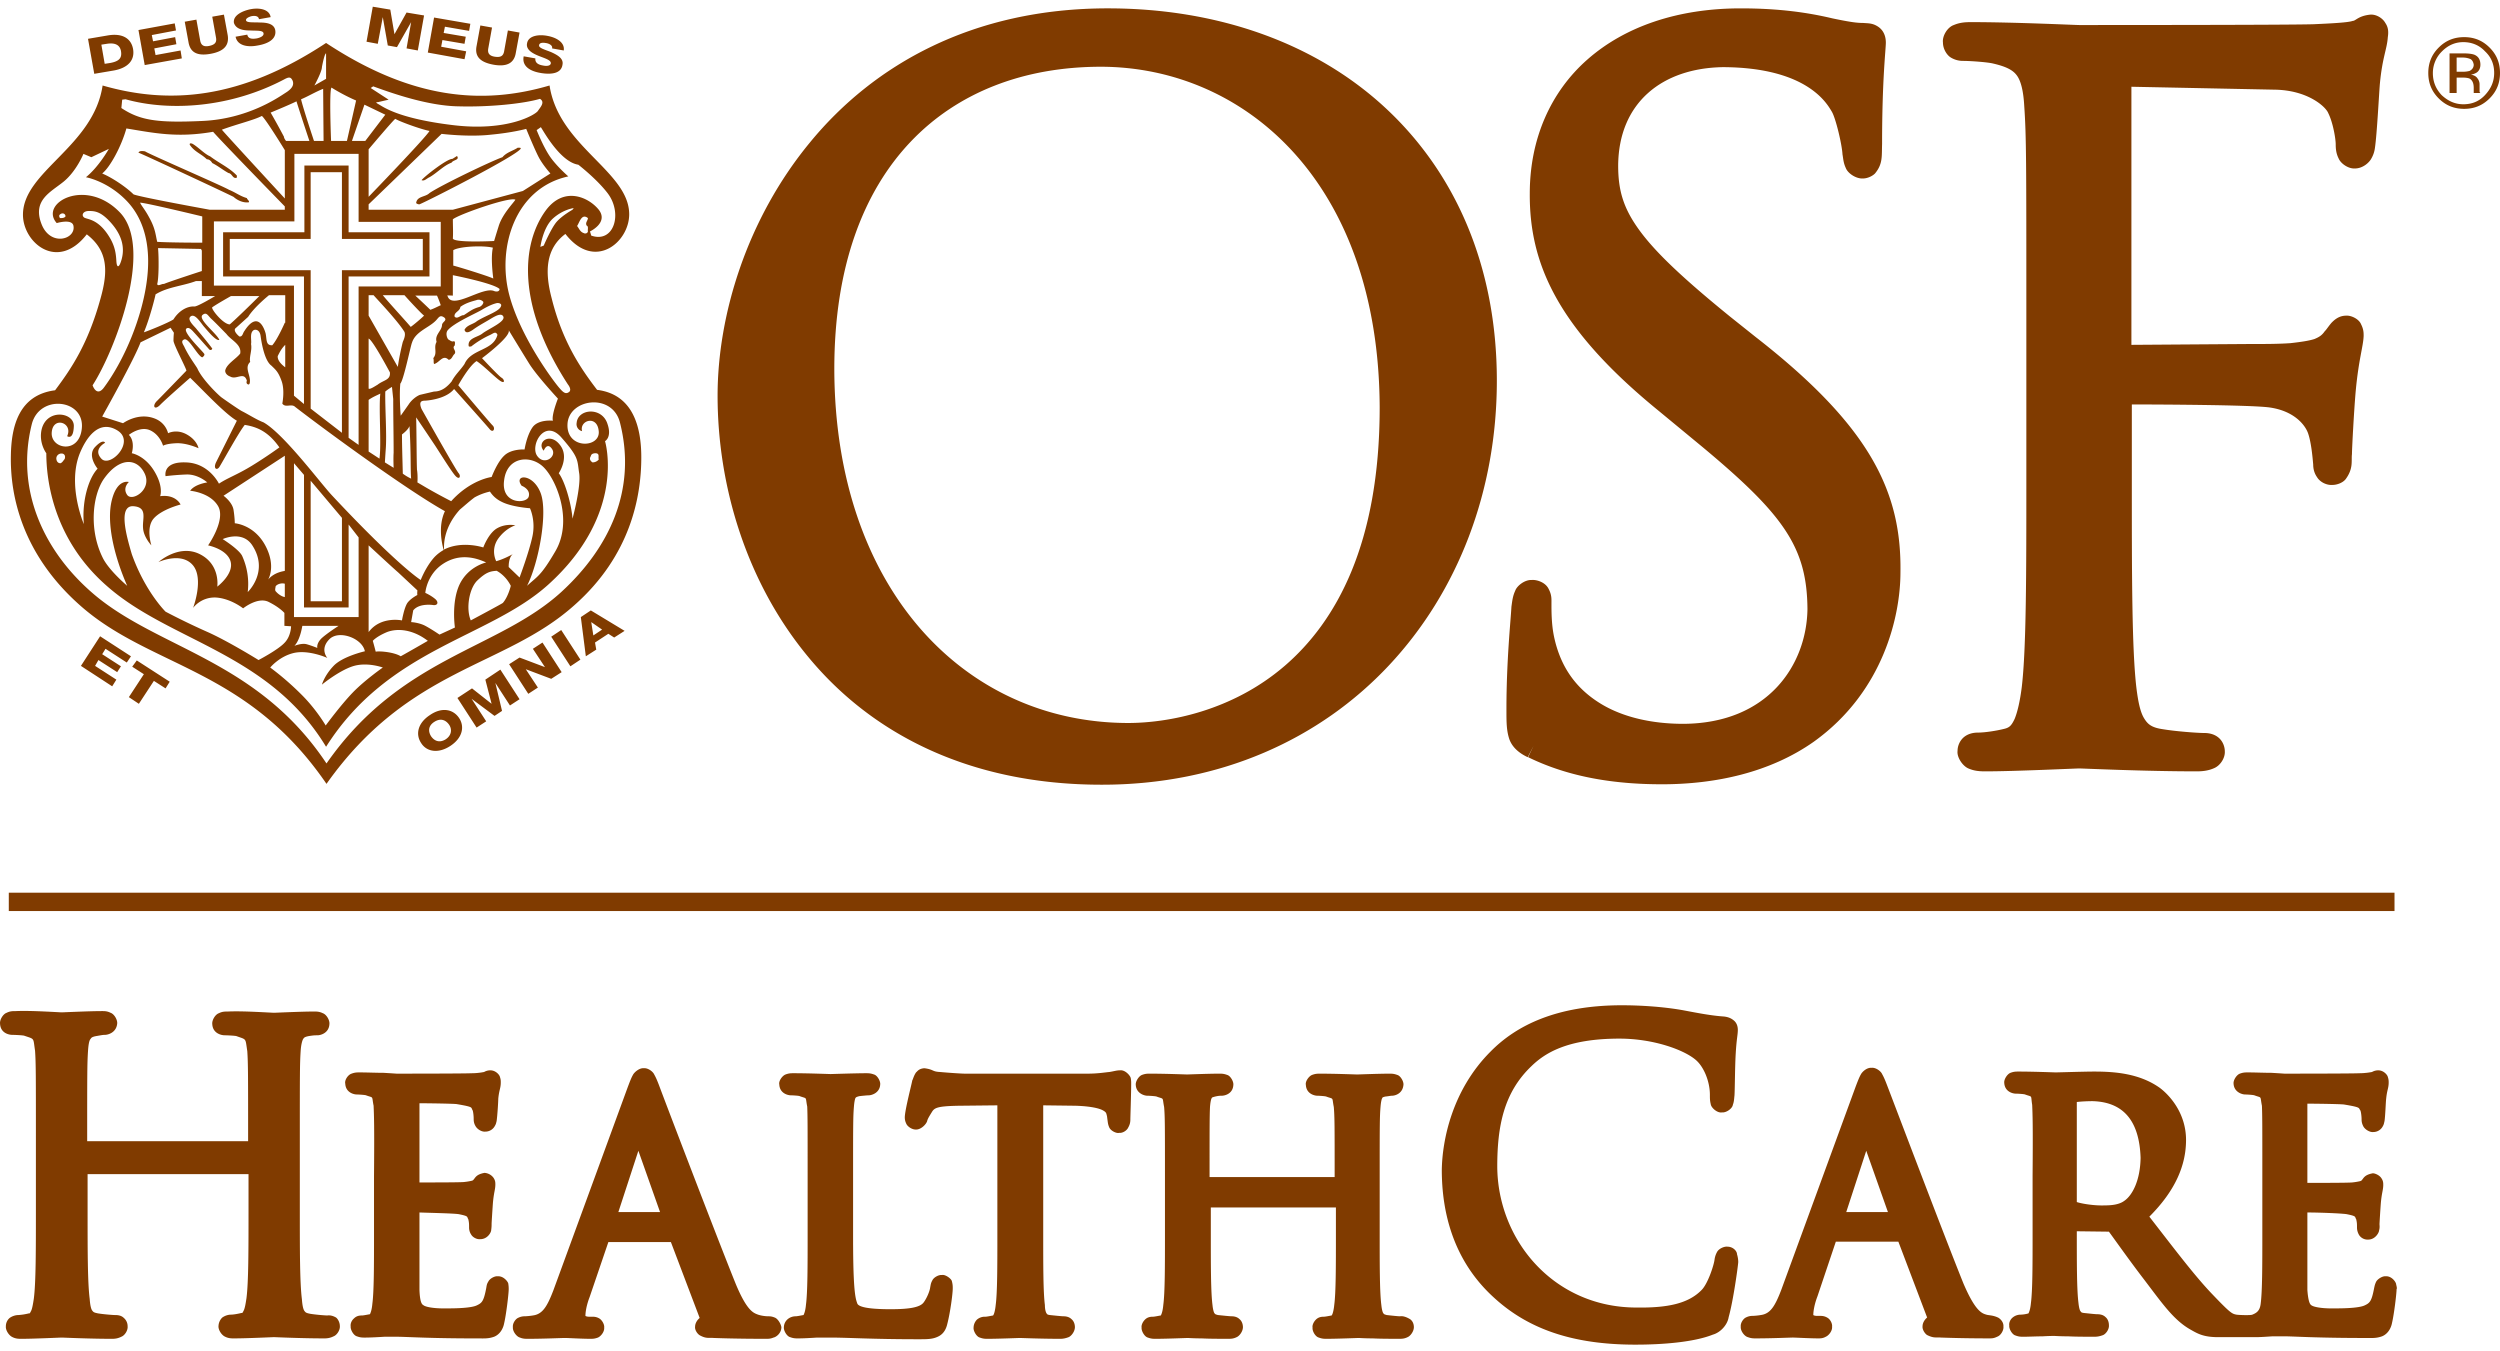 <svg xmlns="http://www.w3.org/2000/svg" preserveAspectRatio="xMidYMid meet" data-bbox="0 1.534 183.929 98.435" viewBox="0 1.534 183.929 98.435" height="100" width="185" data-type="color" role="presentation" aria-hidden="true"><g><path fill="#803B00" d="M24.082 97.822c-.184 0-.89-.061-1.257-.123-.307-.061-.338-.092-.43-.214-.092-.123-.153-.43-.184-.86-.153-1.196-.153-3.588-.153-6.472v-5.306c0-4.724 0-5.552.061-6.473.03-.49.123-.797.184-.89.062-.091.092-.153.399-.214.368-.061.49-.061.644-.061.276 0 .86-.184.89-.829.03-.276-.215-.705-.491-.797-.245-.123-.46-.123-.644-.123-.92 0-2.853.092-2.945.092-.061 0-.552-.03-1.227-.061-.675-.03-1.503-.062-2.178-.03-.215 0-.399 0-.644.122-.276.092-.522.521-.49.797.03.675.643.829.92.829.214 0 .766.03.858.06.767.277.644.124.798 1.105.061.92.061 1.78.061 6.473V85H6.414v-.153c0-4.724 0-5.552.061-6.473.03-.49.092-.797.184-.89.061-.091.092-.153.399-.214.368-.061.49-.092.644-.092.276 0 .859-.184.92-.828.03-.276-.214-.706-.49-.798-.246-.123-.43-.123-.645-.123-.92 0-2.853.093-2.945.093-.06 0-.552-.031-1.227-.062-.674-.03-1.503-.061-2.177-.03-.215 0-.4 0-.645.122-.276.092-.521.522-.49.798.03.675.613.828.92.828.215 0 .767.03.859.061.797.276.644.123.797 1.105.062.92.062 1.779.062 6.472v5.307c0 2.883 0 5.306-.154 6.472-.061.399-.122.767-.214.92-.092.184-.092.154-.154.154a4.33 4.33 0 0 1-.767.122c-.184 0-.43.062-.644.215a.8.8 0 0 0-.276.614c-.03.276.215.674.49.797.246.123.461.123.645.123.92 0 2.853-.092 2.975-.092.093 0 2.056.092 3.712.092.215 0 .43-.03.675-.154.245-.091.49-.46.46-.766a.8.8 0 0 0-.276-.614c-.184-.184-.43-.215-.644-.215-.184 0-.89-.06-1.258-.122-.307-.062-.337-.092-.43-.215-.091-.123-.153-.43-.183-.859-.154-1.196-.154-3.589-.154-6.503v-2.669h11.84v2.669c0 2.883 0 5.307-.153 6.472-.06.4-.122.767-.214.92-.092.185-.092.154-.154.154-.245.061-.583.123-.767.123-.184 0-.429.061-.644.215a.924.924 0 0 0-.276.613c-.03.276.215.675.491.797.245.123.46.123.644.123.92 0 2.853-.092 2.945-.092.092 0 2.055.092 3.712.092.214 0 .43-.03.675-.153.245-.092.49-.46.46-.767 0-.184-.092-.46-.276-.614-.215-.122-.43-.184-.645-.153Zm12.546-2.883c-.245-.031-.613.184-.705.398-.123.184-.123.338-.154.491-.184.951-.306 1.074-.705 1.258-.399.184-1.442.215-2.055.215-1.166.03-1.749-.123-1.871-.246-.123-.061-.246-.276-.277-1.104v-5.706c.86.031 2.454.062 2.884.123.767.154.583.184.706.368.06.246.06.368.06.614 0 .153.031.337.154.521.123.215.43.368.675.338.521 0 .798-.491.798-.675.03-.215.03-.338.03-.46 0-.092.062-1.043.092-1.473.062-.797.184-1.043.184-1.41 0-.154 0-.308-.153-.522a.896.896 0 0 0-.644-.338c-.675.123-.675.4-.86.552l-.091.031a4.66 4.66 0 0 1-.583.092c-.368.03-2.3.03-3.252.03V82.21c.86 0 2.485.03 2.73.06 1.289.216 1.044.246 1.166.43.062.092.092.491.092.614 0 .153 0 .337.123.552.123.245.46.46.736.43a.79.79 0 0 0 .706-.43c.092-.153.092-.245.122-.337.062-.43.123-1.473.123-1.657.061-.644.184-.767.184-1.196 0-.123 0-.215-.061-.399-.03-.153-.307-.49-.706-.49-.245 0-.399.091-.46.122a4.79 4.79 0 0 1-.95.092c-.492.03-5.338.03-5.492.03 0 0-.43-.03-.95-.06-.553 0-1.197-.031-1.78-.031-.184 0-.337 0-.582.092-.277.092-.522.49-.46.736.03.644.613.797.858.797.154 0 .614.031.675.062.583.215.399 0 .552.767.03.736.062 1.41.03 5.184v4.233c0 2.3 0 4.233-.122 5.153-.03.338-.092.583-.153.706 0 .03-.03.061-.03.061-.185.03-.46.092-.584.092-.184 0-.398.03-.582.215-.184.153-.276.399-.246.583-.03.245.215.674.46.736.246.092.399.092.583.092.399 0 .951-.03 1.442-.061h.92c.338 0 .92.03 1.84.06.92.031 2.24.062 3.988.062h.123c.46 0 .767.03 1.196-.123.46-.183.675-.644.737-.981.153-.644.337-2.178.337-2.515 0-.092 0-.215-.03-.4 0-.122-.338-.582-.768-.551Zm20.368 3.037c-.214-.093-.368-.093-.46-.093-.184 0-.49-.03-.767-.122-.306-.123-.797-.215-1.656-2.3-1.472-3.651-5.276-13.62-5.614-14.54-.153-.4-.245-.614-.368-.829-.092-.215-.46-.49-.766-.46-.338-.03-.706.307-.798.49-.123.215-.215.46-.368.86l-5.49 15c-.461 1.196-.798 1.748-1.504 1.84-.153.03-.49.061-.613.061-.154 0-.307.031-.491.123s-.399.399-.368.675c-.031.307.276.706.521.767.215.092.399.092.583.092 1.135 0 2.515-.062 2.73-.062.215 0 1.258.062 1.871.062.154 0 .307 0 .552-.092.215-.092.491-.43.46-.736.031-.215-.153-.553-.368-.675-.214-.123-.398-.123-.521-.123h-.245c-.093 0-.215-.03-.246-.061 0-.307.092-.828.307-1.38l1.38-4.05h4.601l2.117 5.583c-.153.123-.337.368-.337.644-.031.246.184.552.368.644.46.246.644.154 1.012.184 1.687.062 3.466.062 3.834.062.184 0 .338 0 .552-.092.184-.03.583-.307.583-.767-.03-.215-.245-.614-.49-.706Zm-11.503-7.761 1.473-4.51 1.595 4.51h-3.068Zm23.804 4.632c-.245-.031-.613.184-.705.398-.123.215-.123.368-.154.491-.03.307-.276.86-.49 1.135-.277.368-1.105.491-2.424.491-1.871 0-2.3-.215-2.423-.368 0 0-.03-.03-.092-.245-.184-.614-.246-2.178-.246-4.816v-4.295c0-3.773 0-4.448.062-5.184.03-.399.092-.613.122-.644.031-.03.031-.061.276-.123.246-.03.583-.061.675-.061.246 0 .828-.184.86-.798.03-.245-.215-.675-.46-.736-.246-.092-.4-.092-.584-.092-.736 0-2.546.061-2.607.061-.062 0-1.626-.061-2.73-.061-.184 0-.338 0-.583.092-.245.092-.521.49-.46.736.03.644.613.798.859.798.153 0 .613.03.644.061.583.215.399 0 .552.767.03.736.03 1.411.03 5.184v4.233c0 2.3 0 4.233-.122 5.154-.03.337-.092.582-.153.705 0 .03-.031.061-.031.061-.184.031-.46.092-.583.092a.917.917 0 0 0-.583.215.803.803 0 0 0-.276.583c-.03.245.215.675.46.736.246.092.4.092.583.092.399 0 .92-.03 1.411-.061h.951c.675 0 1.411.03 2.423.061 1.013.03 2.301.062 4.05.062.674 0 1.043 0 1.441-.184.491-.215.645-.675.706-.951.215-.829.399-2.209.399-2.608 0-.153 0-.276-.062-.521-.03-.184-.49-.522-.736-.46Zm13.129-15.062c-.276 0-.43.062-.798.123-.337.03-.859.123-1.595.123h-9.049c-.245 0-1.165-.062-1.84-.123-.583-.03-.43-.184-1.135-.276-.43.03-.522.245-.614.307-.184.276-.215.49-.276.583-.061.337-.552 2.208-.552 2.73 0 .153.03.306.123.49.092.184.398.4.675.4.398.03.828-.43.859-.676.06-.153.091-.215.337-.613.184-.307.399-.43 1.932-.46l2.884-.031v9.54c0 2.3 0 4.233-.123 5.153-.03.307-.092.583-.153.706-.03.03-.03.061-.03.061-.185.03-.461.092-.584.092a.883.883 0 0 0-.613.215.864.864 0 0 0-.246.583c-.03.245.215.674.46.736.246.092.4.092.583.092.736 0 2.3-.062 2.362-.062.062 0 1.626.062 2.976.062.184 0 .368-.03.613-.123.215-.092.46-.43.46-.736 0-.184-.061-.43-.245-.583-.184-.184-.43-.215-.583-.215-.153 0-.705-.06-1.012-.092-.215-.03-.184-.06-.246-.122-.06-.092-.122-.307-.122-.614-.123-.95-.123-2.853-.123-5.153v-9.54l2.362.03c1.104.031 1.749.185 2.025.338.276.153.245.215.306.43l.031.245c.03.184.03.337.123.552.092.276.552.49.736.43.276.03.583-.184.675-.4.122-.214.153-.398.153-.582 0-.215.061-1.902.061-2.669 0-.092 0-.184-.03-.368s-.399-.613-.767-.583Zm20.583 18.098c-.154 0-.706-.06-.982-.092-.215-.06-.184-.06-.245-.122-.062-.062-.123-.307-.154-.614-.122-.95-.122-2.853-.122-5.153v-4.233c0-3.773 0-4.448.061-5.184.031-.4.092-.614.123-.644.03-.062 0-.062.214-.123.277-.03.399-.062.491-.062.246 0 .798-.153.859-.797.031-.245-.215-.675-.46-.736-.245-.092-.399-.092-.583-.092-.736 0-2.3.061-2.362.061-.061 0-1.626-.061-2.73-.061-.184 0-.337 0-.583.092-.245.092-.521.49-.46.736.03.644.614.797.86.797.152 0 .582.031.643.062.583.215.4 0 .552.767.062.736.062 1.41.062 5.153H88.99c0-3.773 0-4.417.031-5.153.03-.4.092-.614.123-.644.03-.062.03-.062.245-.123.276-.062.368-.062.49-.062.246 0 .83-.153.86-.797.03-.245-.215-.675-.46-.736-.246-.092-.4-.092-.583-.092-.736 0-2.3.061-2.362.061-.062 0-1.626-.061-2.73-.061-.184 0-.338 0-.583.092-.245.092-.49.49-.46.736.03.613.613.797.859.797.153 0 .613.031.675.062.582.215.398 0 .552.767.061.736.061 1.41.061 5.184v4.233c0 2.3 0 4.233-.123 5.153-.03.338-.092.583-.153.706 0 .03-.03.061-.03.061-.185.03-.46.092-.583.092-.184 0-.4.03-.583.215-.184.184-.276.43-.246.583-.03.245.215.674.46.736.246.092.4.092.583.092.736 0 2.3-.062 2.362-.062.03 0 .43.031 1.013.031.582.03 1.288.03 1.963.03.184 0 .368 0 .613-.122.215-.092.46-.43.46-.736 0-.184-.061-.43-.245-.583-.184-.184-.43-.215-.583-.215-.153 0-.705-.06-1.012-.092-.215-.06-.184-.06-.246-.122-.06-.062-.122-.307-.153-.614-.123-.95-.123-2.853-.123-5.153v-2.025h9.203v2.025c0 2.3 0 4.233-.123 5.153-.03.307-.092.583-.153.706-.03.03-.03.061-.03.061-.185.03-.461.092-.584.092-.184 0-.398.03-.583.215-.184.184-.276.43-.245.583-.03.276.215.674.46.736.246.092.399.092.583.092.736 0 2.3-.062 2.362-.062.031 0 .429.031 1.012.031.583.03 1.289.03 1.963.03.184 0 .368 0 .614-.122.215-.092.46-.43.46-.736 0-.184-.061-.43-.276-.583-.307-.184-.552-.245-.736-.215Z" data-color="1"></path><path fill="#803B00" d="M176.168 66.718H.647v1.35h175.521v-1.35Z" data-color="1"></path><path fill="#803B00" d="M127.088 92.76c-.245-.03-.644.154-.766.4a1.575 1.575 0 0 0-.184.582c-.062.43-.491 1.749-.951 2.209-.982 1.012-2.546 1.319-4.786 1.288-6.073 0-10.214-4.938-10.245-10.368 0-3.006.491-5.46 2.515-7.392.951-.92 2.577-2.025 6.473-2.025 2.515 0 4.754.828 5.613 1.564.583.491 1.043 1.565 1.043 2.577 0 .246 0 .43.061.675.031.276.491.675.829.613.337.031.767-.306.797-.552.092-.245.092-.43.123-.705.031-.522.031-2.148.092-3.098.061-1.074.153-1.35.153-1.718 0-.154-.03-.46-.276-.675-.245-.215-.491-.276-.736-.307-.92-.061-1.871-.245-3.006-.46-1.534-.276-3.252-.368-4.509-.368-4.786 0-7.761 1.472-9.663 3.405-2.853 2.853-3.558 6.564-3.589 8.712 0 2.975.767 6.625 3.865 9.417 2.485 2.27 5.736 3.435 10.368 3.435h.031c1.994 0 4.294-.184 5.675-.736.552-.153 1.073-.705 1.166-1.288.337-1.196.674-3.65.705-4.05a2.1 2.1 0 0 0-.092-.582c0-.215-.276-.552-.706-.552Zm19.908 5.215c-.398-.184-.674-.153-.858-.214-.307-.092-.798-.215-1.688-2.3-1.472-3.651-5.245-13.62-5.613-14.571-.153-.4-.245-.614-.368-.829-.092-.214-.46-.49-.767-.46-.368-.03-.706.307-.798.491-.122.215-.214.46-.368.859l-5.49 15c-.461 1.196-.798 1.748-1.504 1.84-.153.031-.49.062-.613.062-.153 0-.307.03-.491.123-.184.091-.399.398-.368.674-.031.307.276.706.522.767.245.092.398.092.582.092 1.166 0 2.516-.061 2.73-.061.215 0 1.258.061 1.872.061.153 0 .337 0 .552-.123.214-.091.491-.429.46-.736.031-.214-.123-.552-.368-.675-.215-.122-.399-.122-.522-.122h-.245c-.092 0-.215-.03-.246-.062 0-.306.093-.828.307-1.38l1.35-4.018h4.601l2.117 5.582c-.154.123-.338.369-.338.645-.03.245.184.552.338.644.491.245.644.153 1.012.184 1.687.061 3.19.061 3.558.061.184 0 .338 0 .583-.123.276-.091.491-.49.46-.736.031-.368-.276-.613-.399-.675Zm-11.165-7.76 1.472-4.51 1.595 4.51h-3.067Zm40.46 5.337c0-.184-.337-.644-.767-.613-.245-.031-.613.214-.705.398-.092.184-.123.338-.154.491-.184.951-.307 1.074-.705 1.258-.399.184-1.442.215-2.056.215-1.165.03-1.748-.123-1.871-.246-.092-.061-.214-.276-.276-1.104v-5.706c.859 0 2.454.062 2.884.123.767.154.582.184.705.368.062.246.062.368.062.614 0 .153.03.337.153.552a.743.743 0 0 0 .675.337c.521 0 .797-.521.797-.675.062-.214.031-.368.031-.46 0-.092.061-1.043.092-1.472.061-.798.184-1.043.184-1.411 0-.154 0-.307-.153-.522-.154-.214-.46-.337-.614-.337-.675.123-.675.399-.859.552l-.092.03a4.615 4.615 0 0 1-.583.093c-.368.03-2.3.03-3.282.03V82.24c.859 0 2.485.03 2.7.062 1.288.214 1.043.245 1.196.43.061.122.092.52.092.613 0 .153 0 .306.123.552.122.245.49.46.736.43a.788.788 0 0 0 .705-.43c.092-.154.092-.276.123-.368.061-.4.092-1.442.123-1.657.061-.644.184-.767.184-1.196 0-.092 0-.215-.062-.399-.03-.153-.306-.49-.705-.49-.245 0-.399.091-.46.122-.154.03-.522.092-.951.092-.491.03-5.338.03-5.491.03 0 0-.429-.03-.951-.06-.552 0-1.196-.031-1.748-.031-.184 0-.338 0-.583.092-.246.092-.491.49-.46.736.03.613.613.797.859.797.153 0 .613.031.674.062.583.215.399 0 .553.767.03.736.03 1.41.03 5.184v4.233c0 2.331 0 4.233-.122 5.153-.062.522-.307.675-.614.798-.123.061-1.012.03-1.166 0-.337-.062-.46-.123-1.809-1.534-1.289-1.35-2.792-3.344-4.602-5.675 1.933-1.932 2.7-3.803 2.7-5.644 0-1.963-1.196-3.282-1.933-3.834-1.472-1.043-3.251-1.197-4.816-1.197-.767 0-2.638.062-2.852.062-.062 0-1.626-.062-2.73-.062-.185 0-.338 0-.583.092-.246.092-.491.491-.46.737.03.644.613.797.858.797.185 0 .614.03.675.061.583.215.399 0 .522.767.03.736.061 1.411.03 5.184v4.234c0 2.3 0 4.233-.122 5.153-.031.337-.092.583-.154.705 0 .031-.03.062-.03.062a2.28 2.28 0 0 1-.583.092.917.917 0 0 0-.583.215c-.184.153-.276.398-.245.582-.031.246.214.675.46.736.245.093.399.093.583.093.368 0 .951-.031 1.411-.031.46-.03.859-.03.859-.03.03 0 .429.03 1.012.03.583.03 1.288.03 1.963.03.184 0 .368-.03.614-.122.214-.092.46-.43.429-.736 0-.184-.061-.43-.245-.583-.184-.184-.43-.215-.614-.215-.153 0-.675-.061-.982-.092-.214-.03-.184-.061-.245-.123-.061-.061-.123-.306-.153-.613-.123-.951-.123-2.853-.123-5.184v-.092l2.362.03c.429.583 1.534 2.148 2.546 3.467 1.38 1.81 2.209 3.036 3.466 3.742.491.276.92.552 2.025.552h2.73c.399 0 .767-.03 1.258-.061h.92c.337 0 .92.03 1.84.061.951.03 2.301.061 4.111.061.46 0 .767.031 1.196-.122.46-.184.675-.644.736-.982.154-.644.338-2.178.338-2.515.03.03.03-.092-.031-.307Zm-20-6.166c-.368.277-.92.338-1.442.338-.767.03-1.687-.123-2.055-.246v-7.361c.245-.031.706-.062 1.166-.062 2.208.062 3.435 1.38 3.527 4.172-.03 1.687-.613 2.76-1.196 3.16Z" data-color="1"></path><path fill="#803B00" d="M183.162 8.282c-.521.522-1.135.767-1.871.767s-1.35-.245-1.871-.767c-.522-.521-.767-1.135-.767-1.871s.245-1.35.767-1.871c.521-.522 1.135-.767 1.871-.767s1.35.245 1.871.767c.522.521.767 1.135.767 1.871s-.245 1.35-.767 1.871Zm-3.497-3.466a2.23 2.23 0 0 0-.675 1.595c0 .644.215 1.166.644 1.626.461.43.982.675 1.596.675.644 0 1.165-.215 1.595-.675.429-.46.675-.982.675-1.626 0-.644-.215-1.166-.675-1.595-.43-.46-.982-.675-1.595-.675-.583 0-1.105.215-1.565.675Zm1.565.153c.368 0 .613.031.797.092.307.123.46.368.46.737 0 .245-.092.46-.276.582a1.15 1.15 0 0 1-.429.154c.214.03.398.122.491.276a.696.696 0 0 1 .153.46v.429c0 .092 0 .123.031.154l.03.03h-.491v-.368c0-.337-.092-.552-.276-.675-.092-.06-.306-.092-.582-.092h-.399v1.135h-.522V4.97h1.013Zm.552.43a1.428 1.428 0 0 0-.614-.123h-.429V6.32h.46c.215 0 .368-.03.491-.061.184-.092.306-.246.306-.46-.03-.184-.092-.307-.214-.4Z" data-color="1"></path><path fill="#803B00" d="M81.506 1.656c-9.97 0-17.24 4.172-21.902 9.847-4.663 5.644-6.81 12.73-6.81 18.65 0 6.534 2.055 13.65 6.656 19.203 4.571 5.552 11.718 9.417 21.596 9.417h.03c8.743 0 16.043-3.374 21.105-8.773 5.092-5.43 7.944-12.853 7.944-20.95 0-8.437-3.067-15.308-8.19-20.062-5.123-4.755-12.3-7.332-20.43-7.332ZM94.48 50.061c-3.834 3.283-8.497 4.172-11.503 4.172-12.116-.03-21.564-10-21.595-26.043 0-7.546 2.147-13.067 5.613-16.718 3.467-3.65 8.344-5.521 14.019-5.521 10.583.03 20.429 8.527 20.491 25.061 0 10.03-3.19 15.767-7.025 19.05Zm34.755-24.171-1.963-1.565c-3.283-2.669-5.369-4.601-6.596-6.258-1.227-1.656-1.625-2.975-1.625-4.846.03-4.632 3.251-7.178 7.73-7.24 6.196.031 7.638 2.7 7.975 3.252.307.49.767 2.485.798 3.16.061.337.061.613.245 1.012.154.399.767.797 1.258.767.307 0 .675-.154.889-.368.583-.706.491-1.258.522-2.178 0-4.786.276-6.933.276-7.454 0-.276-.061-.798-.522-1.135-.429-.307-.766-.276-1.135-.307-.46 0-.95-.061-2.269-.337-1.81-.43-3.927-.737-6.749-.737-4.662 0-8.528 1.35-11.258 3.743-2.73 2.392-4.263 5.859-4.263 9.877-.031 5.061 1.932 9.847 9.509 16.012l3.159 2.608c6.043 5.03 7.73 7.423 7.761 11.963-.061 4.08-2.883 8.405-9.141 8.435-2.239 0-4.417-.46-6.104-1.503-1.687-1.042-2.914-2.576-3.405-4.938-.184-.89-.184-1.81-.184-2.424 0-.306.03-.613-.215-1.073-.245-.491-.89-.675-1.227-.644-.521-.031-1.104.43-1.227.797-.184.399-.215.736-.276 1.166-.061 1.104-.368 3.988-.368 7.546 0 .95 0 1.564.215 2.208.245.675.828 1.074 1.349 1.32l.43-.829-.399.828c3.067 1.504 6.442 1.994 9.847 1.994 3.926 0 7.944-.859 11.165-3.128 5.184-3.712 6.381-9.356 6.381-12.454.092-5.89-2.178-10.706-10.583-17.27Zm46.257-23.16c-.184-.337-.644-.644-1.104-.613-.889.092-1.074.46-1.288.46-.338.122-1.503.184-2.853.245-1.534.061-15.89.061-17.27.061-.276 0-4.785-.214-7.975-.214-.43 0-.829.03-1.258.214-.46.154-.859.798-.798 1.289 0 .46.276.92.583 1.104.307.184.614.245.89.245.552 0 1.779.092 2.178.185 1.073.245 1.533.521 1.81.92.276.399.46 1.104.521 2.239.153 2.209.153 4.172.153 15.153v12.393c0 6.748 0 12.331-.337 15.184-.123.982-.307 1.81-.522 2.331-.245.522-.398.645-.766.737-.614.153-1.442.276-1.933.276-.368 0-.767.092-1.074.368a1.357 1.357 0 0 0-.429.981c-.061.46.368 1.105.798 1.289.429.184.797.214 1.257.214 2.147 0 6.626-.214 6.902-.214.276 0 4.785.214 8.65.214.46 0 .89-.06 1.289-.245.429-.184.797-.736.767-1.227 0-.307-.123-.706-.43-.982s-.705-.368-1.073-.368c-.522 0-2.117-.122-3.037-.276-.859-.122-1.135-.368-1.411-.828-.276-.46-.43-1.227-.552-2.209-.338-2.852-.338-8.435-.338-15.184v-5.675c2.025 0 8.62.031 10.092.215 1.841.246 2.669 1.289 2.884 1.933.214.644.306 1.564.368 2.27 0 .276.061.613.276.92.214.368.705.614 1.135.583.337 0 .767-.154.981-.43.583-.797.399-1.35.46-1.84 0-.399.154-3.282.276-4.632.215-2.331.553-3.282.583-4.05 0-.244 0-.49-.184-.858-.153-.399-.736-.675-1.104-.644-.552 0-.89.337-1.074.521-.184.215-.306.399-.429.552l-.031.031-.03.03c-.215.308-.399.43-.767.584-.368.122-.951.214-1.779.306-.921.062-1.902.062-3.099.062l-8.589.061V7.423l10.522.215c2.454.03 3.773 1.258 3.957 1.718.368.736.552 1.932.552 2.3 0 .338.031.675.215 1.043.153.369.705.767 1.196.737.583 0 1.043-.43 1.196-.706a2.07 2.07 0 0 0 .277-.798c.153-1.012.306-4.08.368-4.754.184-1.933.521-2.515.582-3.405.062-.399.031-.736-.184-1.043Z" data-color="1"></path><path fill="#803B00" d="M15.493 5c1.013-.184 1.38-.644 1.258-1.38l-.276-1.503-.859.153.276 1.534c.062.337-.061.521-.49.613-.43.092-.614-.061-.675-.399l-.277-1.533-.858.153.276 1.503c.122.736.613 1.043 1.625.859Zm-2.116.337-.092-.582-1.84.337-.093-.49 1.626-.308-.092-.521-1.626.307-.092-.46 1.78-.338-.093-.521-2.668.49.46 2.577 2.73-.49Zm29.356 41.105.368 2.883.767-.49-.092-.522.981-.644.43.276.767-.491-2.485-1.503-.736.49Zm.767.368.797.552-.644.43-.154-.982ZM8.377 6.227c1.012-.184 1.564-.736 1.41-1.595-.152-.798-.827-1.166-1.87-.982l-1.442.246.46 2.576 1.442-.245Zm-.522-1.963c.583-.092.951.061 1.043.521.092.522-.122.767-.797.89l-.399.061-.245-1.41.398-.062Zm26.442.552-1.84-.337.092-.491 1.625.276.092-.522-1.625-.276.092-.46 1.779.307.092-.522-2.669-.46-.46 2.577 2.7.49.122-.582Zm-15.92-1.534c.49.03.981-.03 1.012.215.03.184-.215.307-.49.368-.369.061-.645.03-.706-.276l-.86.153c.124.645.86.798 1.627.645.736-.123 1.41-.46 1.288-1.135-.092-.46-.614-.553-1.104-.553-.491-.03-.982.031-1.043-.153-.03-.153.184-.245.368-.307.276-.061.552-.03.583.215l.859-.153c-.092-.583-.829-.706-1.473-.583-.613.123-1.319.46-1.227 1.012.154.46.675.552 1.166.552Zm21.41 3.13c.737.122 1.504.06 1.596-.614.092-.46-.368-.706-.828-.92-.46-.185-.951-.307-.89-.522.03-.184.276-.184.46-.154.276.031.553.185.491.4l.859.153c.092-.583-.522-.951-1.196-1.074-.614-.123-1.411-.03-1.503.552-.092.46.398.736.858.92.46.184.92.307.89.553-.03.184-.307.214-.583.153-.368-.061-.583-.215-.552-.522l-.859-.153c-.153.736.491 1.104 1.258 1.227Zm-3.496-.614c1.012.184 1.534-.123 1.656-.86l.276-1.502-.858-.154-.276 1.534c-.062.337-.246.46-.675.399-.43-.062-.553-.276-.491-.614l.276-1.534-.859-.153-.276 1.503c-.153.767.245 1.197 1.227 1.38ZM9.328 49.785l.307-.46-2.27-1.472-1.411 2.178 2.3 1.503.307-.491-1.565-1.012.246-.43 1.38.89.276-.43-1.38-.89.245-.398 1.565 1.012ZM28.162 2.301l.368 2.086.675.122 1.043-1.84-.337 1.932.828.154.46-2.577-1.288-.215-.89 1.595-.307-1.81-1.288-.214-.46 2.576.828.154.368-1.963Zm10.154 9.662c-.031-.092-.123-.03-.215-.061-.368.245-.828.337-1.135.705-.798.276-4.51 2.056-5.368 2.638-.307.307-.92.215-.982.737a.348.348 0 0 0 .245.092c.675-.276 7.301-3.65 7.454-4.11Zm-24.142-.337c-.061-.03-.245-.092-.214.061.337.522.859.675 1.257 1.074.184 0 .307.122.4.276.429.214.797.521 1.195.736.276.03.307.46.614.337v-.153c-.552-.583-1.32-.92-1.963-1.411-.43-.184-.829-.644-1.289-.92Zm33.007 23.067c0-2.208-.583-4.632-3.252-4.97-1.196-1.563-2.546-3.527-3.344-6.747-.521-1.964-.429-3.65 1.013-4.724 2.147 2.76 4.693.613 4.693-1.442 0-3.16-5.184-5-5.859-9.479C35.524 8.773 30.31 8.374 23.99 4.202c-6.319 4.172-11.533 4.54-16.441 3.13-.675 4.509-5.86 6.318-5.86 9.508 0 2.056 2.547 4.203 4.694 1.442 1.595 1.227 1.564 2.761 1.012 4.724-.92 3.344-2.147 5.154-3.343 6.749C1.414 30.092.83 32.362.8 34.57c-.061 2.975.859 7.27 5.092 11.012 5.184 4.601 12.27 4.57 18.129 13.129 6.074-8.59 13.068-8.528 18.22-13.13 4.173-3.68 4.94-8.036 4.94-10.889Zm-5.062-18.22s-.767.429-1.166.889c-.398.46-.95 1.748-.95 1.748l-.246.093s.184-1.38.89-2.056c.767-.705 1.564-.797 1.564-.797l-.092.122Zm.828 1.717c-.276-.092-.337-.337-.49-.521.184-.276.337-.951.797-.583 0 .184-.215.337-.092.552.154.061.062.276.092.43-.03.153-.215.183-.307.122Zm-.398-5.03s1.35 1.043 2.147 2.085c1.135 1.473.49 3.712-1.197 3.13l-.092-.308s1.38-.644.645-1.595c-.736-.92-2.577-1.779-3.927.092-1.718 2.393-2.178 6.84 1.657 12.761 0 0 .307.368.092.552-.215.154-.368.123-.706-.276-.337-.368-2.883-3.711-3.711-6.902-.89-3.466.429-7.822 4.355-8.68 0 0-.89-.768-1.38-1.504-.49-.736-.95-1.902-.95-1.902l.306-.214c.03-.03 1.35 2.546 2.76 2.76Zm-9.08 34.049-1.135.521s-.583-.399-1.043-.644c-.46-.245-1.043-.276-1.043-.276l.153-.86c.43-.551 1.442-.398 1.442-.398.368.062.46-.215.154-.46-.338-.276-.706-.43-.706-.43s.092-1.35 1.319-2.147c1.227-.797 2.423-.43 3.16-.092 0 0-1.32.276-1.964 1.626-.613 1.32-.337 3.16-.337 3.16ZM8.223 37.853c-.398 1.625.154 4.049 1.135 6.288-.705-.613-1.41-1.35-1.748-1.963-1.074-2.055-.828-4.601 0-5.859 1.166-1.687 2.485-1.595 3.037-.43.552 1.166-.92 2.086-1.289 1.565-.368-.522.123-.95.123-.95s-.859-.277-1.258 1.349Zm1.565.43c1.104.06.675.92.736 1.594.03.675.614 1.289.614 1.289s-.43-1.32.184-1.994c.613-.675 1.963-1.012 1.963-1.012s-.338-.767-1.503-.614c0 0 .276-.675-.43-1.84-.705-1.166-1.656-1.32-1.656-1.32s.276-.858-.215-1.35c0 0 .828-.674 1.565-.337.736.338.95 1.135.95 1.135s.215-.153.982-.184c.767-.03 1.626.368 1.626.368s-.092-.582-.86-1.012c-.766-.43-1.38-.092-1.38-.092s-.153-.797-1.042-1.104c-1.197-.43-2.27.368-2.27.368l-1.534-.49s2.393-4.265 2.822-5.461l2.209-1.074.245.369s-.03.276-.03.582c0 .276.95 2.056.95 2.209 0 0-1.779 1.84-2.147 2.209-.399.368-.215.766.245.276.46-.46 2.178-1.964 2.178-1.964.951.92 2.577 2.67 3.436 3.16l-1.534 3.067c-.214.46.062.614.246.338.184-.276 1.441-2.577 1.87-3.098.952.153 1.75.521 2.547 1.656 0 0-.92.675-2.025 1.35-1.104.675-1.779.89-2.423 1.319 0 0-.736-1.534-2.454-1.565-1.718-.061-1.473 1.013-1.473 1.013s.675-.092 1.534-.123c.86-.03 1.534.583 1.534.583s-.92.123-1.258.613c0 0 1.473.123 2.056 1.135.582 1.013-.737 2.884-.737 2.884s1.411.276 1.657 1.196c.245.92-.982 1.84-.982 1.84s.246-1.625-1.288-2.392c-1.534-.767-3.037.583-3.037.583s1.656-.767 2.515.214c.86.982.031 3.16.031 3.16s.552-.798 1.656-.767c1.105.061 2.025.798 2.025.798s1.104-.89 1.902-.46c.797.398 1.135.797 1.135.797v.95l.49.032s0 .736-.49 1.227c-.49.521-1.902 1.257-1.902 1.257s-2.27-1.41-3.804-2.086a52.915 52.915 0 0 1-3.037-1.472s-1.502-1.472-2.484-4.233c-.399-1.35-1.012-3.559.092-3.528Zm11.165-22.056v.245h-5.52s-5.246-.95-5.614-1.135c-.491-.49-1.504-1.196-2.301-1.533.583-.46 1.411-1.994 1.78-3.313 2.054.337 3.741.705 6.38.245.52.614 5.275 5.491 5.275 5.491Zm-4.631-5.644c1.073-.399 2.362-.706 2.944-1.012.277.214 1.688 2.515 1.688 2.515v3.558s-4.387-4.754-4.632-5.061Zm-1.442 6.38v1.933s-2.331 0-3.313-.062c-.123-.49-.123-.95-.583-1.779-.306-.583-.613-.92-.675-1.104.4 0 4.57 1.012 4.57 1.012Zm-3.252 2.331 3.16.062.061.122v1.504s-2.362.767-2.791.95c-.154-.03-.46.215-.491 0 .123-.429.123-1.963.061-2.637Zm-.184 3.405c.89-.552 1.994-.613 2.976-.981h.43v1.104h.98s-1.318.798-1.533.767c-.521-.03-1.135.307-1.534.95-.368.246-1.81.83-2.178.952.43-1.012.829-2.608.86-2.792Zm5.46-1.779v-2.3h5.951v-4.908h2.301v4.908h5.95v2.3h-5.95v11.963l-2.3-1.779V20.92h-5.952Zm15.829 17.73c-.522 1.105-.215 2.424-.092 2.853-.215.123-.43.276-.644.49-.491.522-.86 1.258-1.044 1.719 0 0-1.625-.982-6.533-6.227-.86-.92-3.528-4.51-5.03-5.368-.492-.184-1.105-.583-1.596-.829-.184-.092-1.074-.705-1.503-1.012-.276-.215-1.442-1.35-1.78-2.147-.275-.43-.582-.828-.92-1.503-.06-.184-.367-.491-.03-.614.337-.122.982 1.227 1.319 1.32.092-.062.184-.154.153-.246-.153-.245-1.625-1.626-1.319-1.871.154-.123.338.03.552.276.368.399.737.828 1.074 1.196.092.153.245.123.276 0-.307-.43-.982-1.227-1.135-1.41-.123-.185-.767-.706-.46-.952.307-.245.705.399.95.706.369.43.952 1.135 1.167 1.012-.215-.49-1.626-1.534-1.227-1.84.276-.215.368.03.613.276.276.245.951.95 1.135 1.134.338.46 1.135.767 1.012 1.442-.306.399-1.012.767-1.104 1.258 0 .215.184.368.368.43.46.275 1.012-.4 1.227.306-.03.092-.061.215.092.276.061.03.123-.061.123-.122.092-.553-.43-1.105.03-1.534-.091-.368.154-.829.062-1.32.061-.245-.123-.797.184-1.012.153-.092.46-.03.521.43.062.46.277 1.81.798 2.178.307.306.49.43.736 1.104.245.644.092 1.534.062 1.687.245.338.674-.03.95.246 2.424 1.87 8.313 6.165 11.013 7.668Zm-.246-27.76s1.994.245 3.62.06c1.626-.152 2.607-.428 2.607-.428s.614 1.502.92 2.085c.307.583.86 1.197.86 1.197l-2.025 1.288-5.154 1.38H27.12v-.398l5.368-5.184Zm-5.367 4.63v-3.497s1.81-2.147 1.963-2.239c.276.184 1.871.767 2.516.89-.215.43-4.479 4.846-4.479 4.846Zm5.798 7.27c-.154-.03.398 0 .398 0v-1.503s2.976.583 3.436 1.013c0 .214-.245.214-.399.153-.859-.368-3.128 1.472-3.435.337Zm2.362.829c-.553.153-.767.368-1.166.613-.215-.03-.49.338-.675.092-.03-.337.399-.368.43-.705.337-.246.705-.369 1.165-.491.215-.092.43 0 .522.122.03.123-.123.307-.276.369Zm1.012-2.086c-.368-.184-2.76-.92-2.945-.951v-1.135c.43-.276 2.178-.368 2.914-.184-.153.675-.03 1.81.031 2.27Zm.399-3.865c-.184.582-.338 1.104-.338 1.104s-2.944.153-3.036-.184c.03-.399 0-.951 0-1.411.368-.338 4.202-1.687 4.6-1.442-.122.215-.95 1.043-1.226 1.933Zm-3.988 6.748c.215.215-.184.307-.184.552-.03.43-.552.706-.399 1.227-.245.43.092.798-.245 1.197.061.122 0 .306.061.43.399-.093.644-.737 1.074-.308.245-.03.276-.306.43-.43.183-.245-.246-.428.03-.643-.03-.123.061-.184-.062-.307-.153.092-.306-.061-.429-.123-.123-.153-.184-.46-.061-.644.398-.521 1.932-1.196 2.484-1.503.552-.337.89-.46 1.135-.521.154-.031.338.03.338.153-.03.43-1.043.706-1.78 1.166-.275.245-.736.276-.92.644.092.337.43.123.614 0 .337-.246.613-.399.982-.614.398-.215 1.073-.736 1.257-.368.184.368-.981.86-1.503 1.227-.337.307-1.135.338-1.043.951.03.061.123.03.184.03a6.96 6.96 0 0 1 1.411-.858c.246-.123.399-.276.522 0-.307 1.196-1.933 1.012-2.424 2.147-.306.46-.675.767-.95 1.288-.307.369-.706.737-1.289.737l-1.043.245c-.245.092-.613.368-.828.706l-.583.828c-.061-.736-.092-1.718-.03-2.362.245-.246.766-2.822.858-3.006.246-.798 1.166-1.074 1.688-1.565.276-.245.337-.552.705-.276Zm4.724.92s.95 1.565 1.503 2.454c.552.89 2.117 2.577 2.117 2.577s-.491 1.227-.368 1.626c0 0-1.074-.123-1.504.49-.43.614-.582 1.626-.582 1.626s-.982-.06-1.503.46c-.522.491-.92 1.565-.92 1.565s-1.534.184-2.976 1.78a40.445 40.445 0 0 1-1.81-.983l-.675-.398c.03-.338 0-.798-.03-.92-.031-.645-.031-2.823-.062-3.865.46.674 1.32 1.963 1.32 1.963.214.306 1.195 1.901 1.533 2.3.337.4.46.062.276-.153-.184-.184-2.73-4.724-2.73-4.724-.215-.522-.03-.614.245-.614 0 0 1.503-.06 2.147-.858 0 0 2.332 2.607 2.608 2.944.276.338.46-.061.215-.276-.215-.214-2.516-2.945-2.516-2.945s.798-1.441 1.35-1.779c.521.338 1.319 1.166 1.718 1.442s.337-.092.122-.215c-.214-.122-1.441-1.441-1.441-1.441s2.147-1.595 1.963-2.056Zm-7.178 10.92a3.59 3.59 0 0 1-.614-.367c-.03-1.258-.06-1.994-.06-2.884.275-.215.46-.399.551-.613.123 2.055.062 3.251.123 3.865Zm1.411-12.423a74.7 74.7 0 0 0-1.104-1.043h1.595c.061.123.184.43.276.706-.215.092-.49.245-.767.337Zm-.46.43c-.215.215-.798.705-.982.828-.306-.368-1.717-1.902-2.055-2.331h1.595c.184.215 1.227 1.35 1.442 1.503Zm-1.442 1.196c.092.245-.03.522-.123.736a19.1 19.1 0 0 0-.368 1.84l-2.147-3.772V22.76h.368c0 .03 1.749 1.84 2.27 2.7Zm-1.41 4.387c.214-.184.49-.338.49-.338l.092.89c0 1.41.03 2.607.03 3.957-.03.399 0 1.104 0 1.104l-.643-.399s.03-.521.06-.92c.093-1.135-.06-3.16-.03-4.294Zm.337-1.411c.06.582-.46.552-.92.92-.123.061-.553.368-.645.276V25.95c.276.092 1.35 2.086 1.565 2.485Zm-.767 6.35a133.08 133.08 0 0 0-.798-.522V30.46c.307-.215.614-.337.86-.46-.124 1.135.091 3.681-.062 4.785Zm2.791 10.03s-.49.245-.736.583c-.245.368-.399 1.288-.399 1.288s-1.564-.337-2.454.859v-6.38s1.749 1.625 2.178 1.994l1.411 1.319c-.03.306 0 .337 0 .337Zm-7.362 3.896s-.46-.184-.797-.276c-.369-.092-.89.122-.89.122.245-.245.46-.767.583-1.472h2.669s-.86.552-1.258.92c-.399.399-.307.706-.307.706Zm-1.718-2.27v-11.32l.737.86v9.754h3.282v-6.104l.736.95v5.86h-4.755Zm1.227-1.197V36.41l2.301 2.73v6.135h-2.3v-.03Zm-3.128-1.564s.613-.982-.215-2.515c-.828-1.534-2.24-1.626-2.24-1.626s0-.399-.091-.982c-.093-.583-.737-1.043-.737-1.043l4.51-2.944v8.466c0 .03-.737.061-1.227.644Zm1.226.307v.981c-.214-.03-.49-.214-.644-.398-.122-.093-.03-.307-.03-.4.153-.183.46-.245.674-.183Zm-3.128-2.025c-.215-.49-1.442-1.258-1.442-1.258s1.442-.674 2.178.46c1.258 1.933-.337 3.436-.337 3.436a4.984 4.984 0 0 0-.4-2.638Zm2.607-14.724c.153-.306.276-.552.552-.828v1.656c-.245-.184-.583-.49-.552-.828Zm.521-2.454s-.52 1.197-.92 1.657c-.49.03-.399-.43-.49-.86 0 0-.46-1.901-1.565-.183-.123.153-.123.43-.368.399-.153-.123-.43-.4-.307-.583l.951-.86c.46-.735 1.534-1.594 1.534-1.594h1.196v2.024h-.03Zm-4.049.123c-.49 0-1.41-1.166-1.288-1.258.338-.245 1.38-.828 1.38-.828h2.086c-.552.552-1.779 1.749-2.178 2.086Zm4.724 24.172c1.105-.246 2.454.368 2.454.368s-.582-.644.154-1.38c.705-.706 2.423-.062 2.607.89 0 0-1.626.367-2.3 1.073-.675.705-.86 1.38-.86 1.38s1.228-1.012 2.27-1.35c1.044-.337 2.21.092 2.21.092s-1.32.92-2.21 1.84c-.889.921-1.993 2.424-1.993 2.424s-.675-1.166-1.749-2.24a20.835 20.835 0 0 0-2.331-2.024s.675-.828 1.748-1.073Zm6.013-.092c-.092-.368-.215-.798-.215-.798s.245-.307 1.043-.644c.797-.307 1.932-.184 3.006.644 0 0-1.38.798-1.994 1.135-.49-.307-1.564-.399-1.84-.337Zm7.484-5.246c.614-.582.92-.674 1.411-.705 0 0 .645.307 1.043 1.104 0 0-.184.798-.583 1.258-.06.061-2.361 1.288-2.361 1.288-.369-.859-.123-2.362.49-2.945Zm2.3-.981s-.03-.706.308-.951c-.184.092-.675.368-1.227.521 0 0-.43-.797.122-1.626.583-.828 1.289-1.012 1.289-1.012s-.645-.153-1.289.184c-.675.338-1.073 1.442-1.073 1.442s-1.565-.521-2.884.153c-.03-.429 0-1.656 1.166-2.944.368-.307.705-.614 1.074-.89a4.141 4.141 0 0 1 1.135-.43c.122.185.368.522.89.767.735.369 2.054.46 2.054.46s.43.89.184 2.056c-.245 1.165-.95 3.037-.95 3.037l-.798-.767Zm2.332-5.491c-.583-1.442-1.994-1.32-1.38-.49 0 0 .675.245.521.797-.153.552-2.055.583-1.81-1.197.215-1.81 2.056-1.902 2.976-.89.92.982 2.086 3.896.797 6.105-1.073 1.84-1.319 1.84-2.085 2.546.858-1.687 1.564-5.46.981-6.871Zm1.35-1.411s.828-1.196.061-2.117c-.736-.92-1.718-.153-1.165.46 0 0 .245-.674.613-.122s-.583 1.257-1.104.49c-.522-.766.552-2.79 1.81-1.319 1.288 1.473 1.135 1.626 1.288 2.608.153.981-.49 3.343-.49 3.343-.093-1.165-.584-2.79-1.013-3.343ZM27.457 7.393c1.503.552 4.08 1.441 6.288 1.472 2.209.061 4.724-.184 5.982-.552.398.245.03.613-.154.89-.184.276-2.24 1.533-6.258 1.042-4.049-.49-5.122-1.35-5.46-1.533-.337-.184-.061-.154-.061-.154l.798-.184-1.32-.859.185-.122Zm.89 2.086-1.473 1.932h-.982l.92-2.669 1.534.737Zm-3.958-1.994c.982.613 1.81.95 1.81.95l-.675 2.976h-1.166s-.153-3.742.031-3.926Zm1.994 4.938v4.939h6.043v4.755h-6.043v11.656l-.736-.522v-11.87h5.95v-3.252h-5.95V13.22h-3.252v4.908h-5.981v3.251h5.95v9.387l-.736-.614v-8.098h-5.89V17.33h5.921v-4.969h4.724v.061Zm-2.7-6.441s.185-1.013.307-1.013V6.84l-.859.491s.553-1.012.553-1.35Zm.093 1.595c0 .337.03 3.834.03 3.834h-.705s-.828-2.485-.951-3.067c.46-.184 1.074-.553 1.626-.767Zm-1.013 3.834h-1.717s-.154-.184-.154-.307a51.372 51.372 0 0 0-.981-1.779c.368-.153 1.472-.613 1.901-.828.307.982.951 2.914.951 2.914ZM8.99 8.374l.246-.03c3.282.92 7.791.613 11.748-1.503.307-.154.43-.123.552.153.092.276 0 .552-.552.89-.521.337-2.76 1.901-6.073 2.055-3.313.153-4.602-.031-5.982-.951l.061-.614Zm-2.822 8.65c-.184-.153-.061-.46.368-.46.43 0 .86.031 1.565.798s1.227 1.78.767 3.006c-.123.338-.276.399-.307-.123-.03-.521-.092-1.012-.43-1.625-.89-1.565-1.779-1.411-1.963-1.595Zm2.669-.337c-2.515-2.638-5.982-.705-4.663.767 0 0 1.105-.337 1.227.184.215 1.012-1.717 1.595-2.362-.153-.644-1.718.675-2.3 1.626-3.068.951-.767 1.473-2.055 1.473-2.055l.582.245 1.289-.613s-.736 1.319-1.687 2.086c0 0 1.595.276 3.006 1.748 1.41 1.473 2.116 3.988 1.073 7.853-.859 3.16-2.3 5.276-2.791 5.92-.522.644-.798-.214-.798-.214 1.596-2.454 4.54-10.031 2.025-12.7Zm-4.018.276c-.092.123-.246.123-.4.123-.06-.061-.091-.184-.03-.245.184-.184.43-.093.43.122ZM8.622 32.7c1.38.829-.521 2.792-1.165 2.086-.645-.705.276-1.165.276-1.165s-.123-.338-.737.306c-.613.645.185 1.596.185 1.596-.645.674-1.166 2.33-1.013 4.08 0 0-1.227-2.853-.306-5.185.46-1.135 1.38-2.546 2.76-1.718Zm32.7 11.872c-4.694 4.294-11.81 4.754-17.301 12.638C18.96 49.6 11.69 48.804 6.935 44.785 3.346 41.75 1.107 37.24 2.334 32.27c.552-2.27 3.957-1.871 3.68.337-.214 1.871-2.3 1.473-2.208.246.092-1.227 1.595-.706 1.135.276 0 0 .46.337.491-.736.03-1.013-1.963-1.32-2.362.214-.245 1.013.338 1.78.338 1.78 0 1.932.49 6.319 4.478 9.785 4.632 4.08 11.902 4.877 16.104 11.81 4.602-7.27 11.963-7.976 16.35-11.933 5.798-5.245 4.172-10.552 4.172-10.552s.521-.276.184-1.258c-.399-1.288-2.178-1.135-2.27-.092a.526.526 0 0 0 .399.614c-.215-.798 1.135-1.227 1.227.03.092 1.227-2.393 1.32-2.3-.552.091-1.87 3.312-2.331 3.864-.092 1.258 4.97-.828 9.233-4.294 12.424ZM4.757 34.816c-.092.092-.153.245-.307.307-.214 0-.306-.184-.306-.368.03-.46.797-.491.613.061Zm39.295.03a.593.593 0 0 1-.46.215c-.184-.122-.246-.276-.123-.46.03-.184.215-.215.368-.215.307.031.153.277.215.46ZM10.678 12.179c-.154-.03-.43-.061-.491.092.736.307 6.319 2.914 6.993 3.252.307.276.737.46 1.136.398.03-.122-.123-.184-.154-.306-.521-.154-.797-.4-1.319-.614-.46-.276-5.92-2.638-6.165-2.822Zm20.92 1.902c.583-.338 1.043-.86 1.626-1.074.122-.215.613-.184.398-.49l-.337.214c-.368-.03-2.025 1.258-2.27 1.564.215.092.368-.122.583-.214Zm7.607 34.693.89 1.35-1.871-.706-.767.491 1.41 2.178.706-.46-.89-1.35 1.872.706.767-.491-1.411-2.178-.706.46Zm1.35-.89 1.41 2.178.737-.49-1.411-2.178-.736.49Zm-8.927 5.767c-.89.583-1.073 1.411-.644 2.056.399.644 1.258.797 2.147.214.89-.583 1.074-1.41.645-2.055-.43-.644-1.258-.828-2.148-.215Zm1.166 1.78c-.49.306-.859.092-1.074-.215-.214-.338-.245-.767.246-1.074.49-.307.859-.092 1.073.215.215.307.215.767-.245 1.073Zm-23.067-5.34.858.552-1.104 1.687.736.491 1.105-1.687.859.552.306-.49-2.423-1.565-.337.46Zm25.981.951.46 1.78-1.441-1.136-1.074.706 1.411 2.178.706-.46-1.074-1.657 1.687 1.258.552-.368-.49-2.056 1.073 1.657.706-.46-1.412-2.178-1.104.736Z" data-color="1"></path></g></svg>